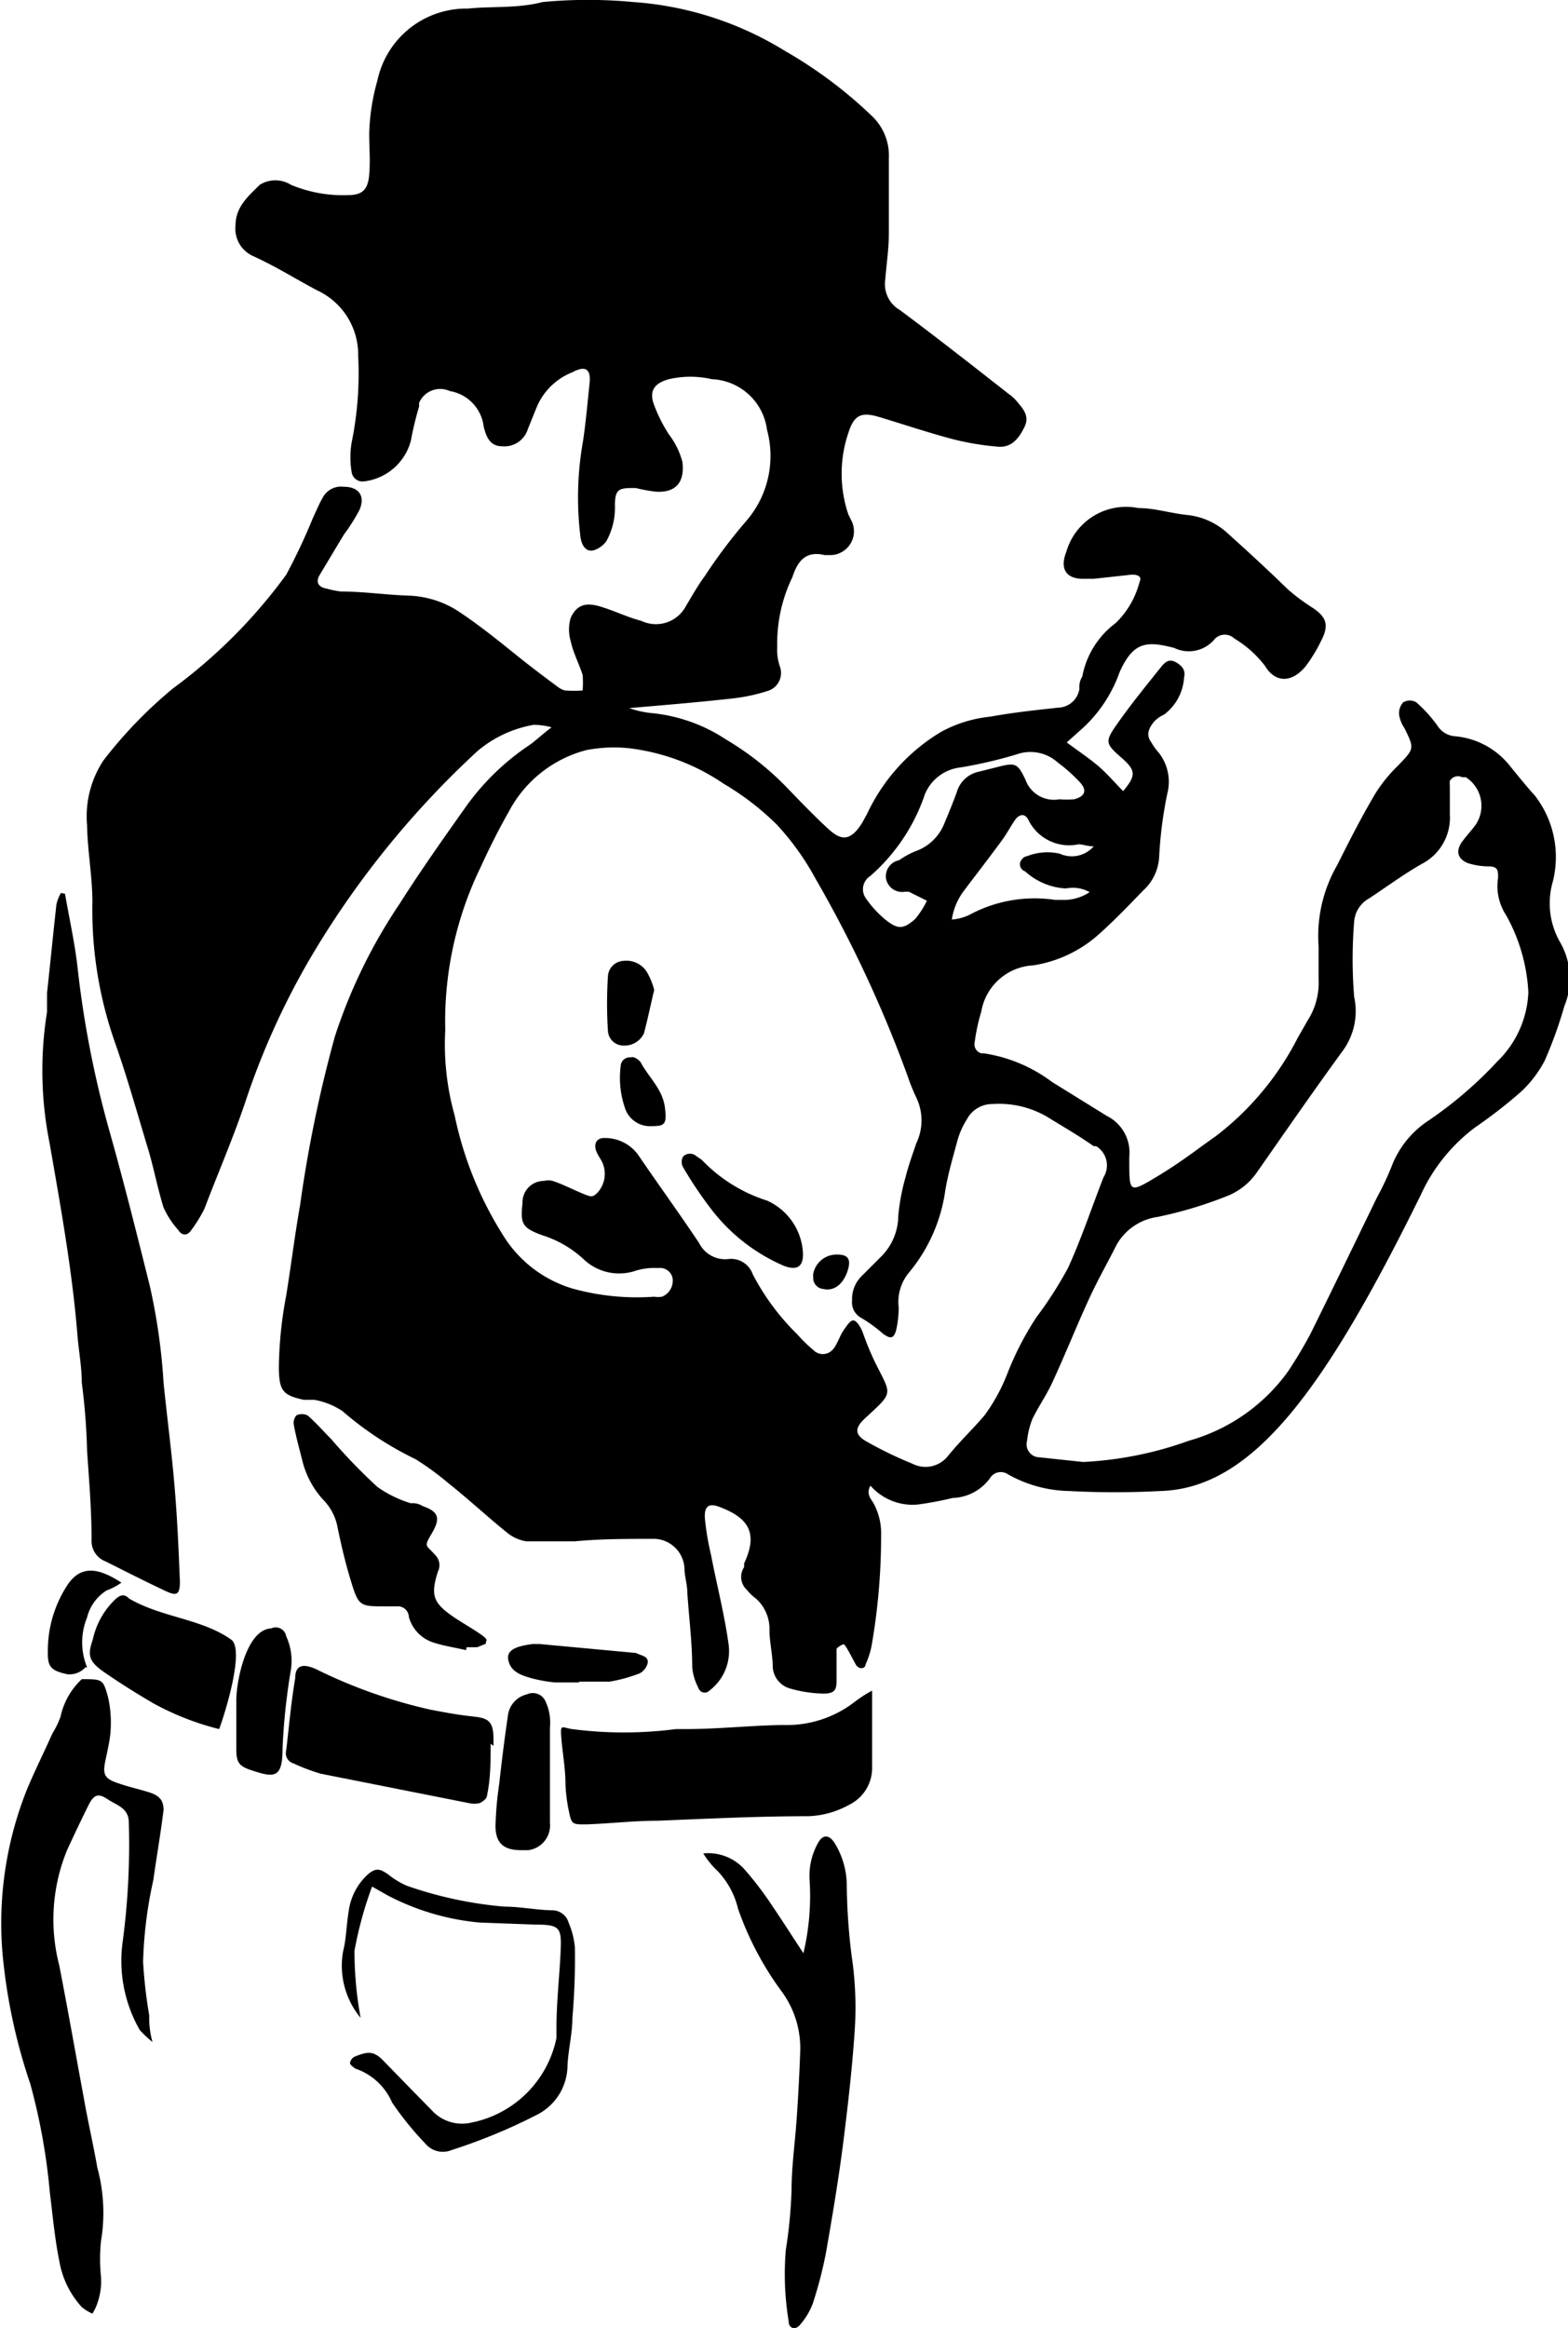 <svg xmlns="http://www.w3.org/2000/svg" viewBox="0 0 38.35 56.91"><title>construction-bissonnette-logo-icone</title><g id="Layer_2" data-name="Layer 2"><g id="Layer_1-2" data-name="Layer 1"><path d="M28.38,36.45a20.74,20.74,0,0,1-2.23,0,3.15,3.15,0,0,1-1.5-.41.31.31,0,0,0-.44.1h0a1.17,1.17,0,0,1-.91.48,8.46,8.46,0,0,1-.85.16,1.37,1.37,0,0,1-1.16-.46c-.11.19,0,.31.07.42a1.53,1.53,0,0,1,.19.78,15.59,15.59,0,0,1-.22,2.64,2,2,0,0,1-.16.53c0,.1-.16.14-.24,0s-.14-.27-.22-.4-.08-.09-.11-.08-.14.07-.14.11v.72c0,.24,0,.38-.38.36a3.09,3.09,0,0,1-.75-.12.58.58,0,0,1-.43-.52c0-.3-.08-.61-.08-.91a1,1,0,0,0-.33-.77,1.1,1.1,0,0,1-.22-.21.43.43,0,0,1-.07-.56l0-.09c.32-.69.16-1.08-.55-1.36-.3-.13-.43-.06-.41.26a6.61,6.61,0,0,0,.15.89c.14.73.33,1.46.43,2.19a1.21,1.21,0,0,1-.47,1.13.16.16,0,0,1-.23,0,.26.26,0,0,1-.05-.09,1.33,1.33,0,0,1-.14-.48c0-.61-.08-1.22-.12-1.83,0-.2-.07-.4-.07-.6a.76.76,0,0,0-.8-.71c-.63,0-1.25,0-1.88.06H12.87a1,1,0,0,1-.49-.23c-.47-.38-.92-.8-1.4-1.18a6.89,6.89,0,0,0-.82-.6,8.05,8.05,0,0,1-1.78-1.17,1.78,1.78,0,0,0-.7-.28H7.43c-.52-.11-.6-.23-.61-.77A10,10,0,0,1,7,31.67c.12-.74.21-1.48.34-2.21a32,32,0,0,1,.85-4.12A13,13,0,0,1,9.77,22.1c.52-.82,1.08-1.61,1.64-2.4a6,6,0,0,1,1.53-1.48c.16-.11.3-.25.55-.44a1.67,1.67,0,0,0-.44-.06,2.89,2.89,0,0,0-1.37.64,22.23,22.23,0,0,0-4,4.91A18.4,18.4,0,0,0,6,26.94c-.3.89-.67,1.74-1,2.61a3.46,3.46,0,0,1-.32.52c-.1.15-.23.14-.32,0A2.17,2.17,0,0,1,4,29.52c-.14-.45-.23-.92-.36-1.37-.27-.89-.52-1.79-.83-2.67a9.75,9.75,0,0,1-.55-3.43c0-.62-.12-1.25-.13-1.87a2.48,2.48,0,0,1,.4-1.59,10.89,10.89,0,0,1,1.7-1.76A12.81,12.81,0,0,0,7,14.05a14.44,14.44,0,0,0,.65-1.38c.08-.17.15-.34.24-.5a.51.51,0,0,1,.52-.27c.37,0,.53.23.38.57a4.67,4.67,0,0,1-.38.6l-.6,1c-.1.18,0,.29.18.32a2.57,2.57,0,0,0,.34.07c.54,0,1.09.08,1.63.1a2.38,2.38,0,0,1,1.29.41c.51.34,1,.74,1.46,1.11.3.24.62.48.93.71a.51.51,0,0,0,.18.09,3.09,3.09,0,0,0,.43,0,2.41,2.41,0,0,0,0-.38c-.09-.28-.23-.54-.29-.82a1,1,0,0,1,0-.58c.15-.32.37-.38.73-.27s.63.25,1,.35a.83.83,0,0,0,1.09-.37c.15-.25.29-.5.46-.73a12.83,12.83,0,0,1,1-1.33,2.43,2.43,0,0,0,.52-2.24,1.42,1.42,0,0,0-1.35-1.24,2.33,2.33,0,0,0-1.05,0c-.33.09-.48.26-.38.58a3.68,3.68,0,0,0,.38.77,1.91,1.91,0,0,1,.33.67c.06.49-.15.76-.65.73a3.86,3.86,0,0,1-.49-.09c-.39,0-.51,0-.51.42a1.69,1.69,0,0,1-.21.88.61.61,0,0,1-.3.22c-.18.05-.29-.08-.33-.3a7.85,7.85,0,0,1,.06-2.37c.07-.47.11-.94.16-1.41S14.19,9,14,9.1a1.57,1.57,0,0,0-.88.87l-.21.52a.6.6,0,0,1-.63.42c-.3,0-.39-.24-.45-.48A1,1,0,0,0,11,9.56a.56.56,0,0,0-.75.29l0,.09a7.72,7.72,0,0,0-.2.83,1.35,1.35,0,0,1-1.16,1,.27.27,0,0,1-.29-.23v0a2.17,2.17,0,0,1,0-.72,8.39,8.39,0,0,0,.16-2.12,1.73,1.73,0,0,0-1-1.6c-.53-.28-1-.58-1.57-.84a.73.73,0,0,1-.43-.74c0-.46.3-.71.59-1a.72.72,0,0,1,.77,0,3.3,3.3,0,0,0,1.39.25c.36,0,.49-.14.52-.5s0-.65,0-1a5.18,5.18,0,0,1,.2-1.3A2.22,2.22,0,0,1,11.44.21c.57-.06,1.22,0,1.83-.16a11.76,11.76,0,0,1,2.22,0,8.12,8.12,0,0,1,3.7,1.19,10.87,10.87,0,0,1,2.15,1.61,1.33,1.33,0,0,1,.4,1V5.69c0,.39-.06.78-.09,1.16a.73.73,0,0,0,.36.73c.9.67,1.78,1.36,2.66,2.05a1,1,0,0,1,.19.17c.15.18.33.36.2.63s-.31.52-.65.49a6.7,6.7,0,0,1-1.09-.18c-.61-.16-1.2-.36-1.8-.54-.45-.14-.63-.06-.77.38a3.11,3.11,0,0,0,0,2l.07.14a.58.58,0,0,1-.24.78.55.55,0,0,1-.25.07h-.16c-.46-.11-.66.14-.79.54a3.7,3.7,0,0,0-.37,1.7,1.26,1.26,0,0,0,.07.5.46.46,0,0,1-.27.57,4.38,4.38,0,0,1-.94.2c-.82.09-1.65.16-2.48.23h0a2.31,2.31,0,0,0,.52.12,4,4,0,0,1,1.85.65,7.1,7.1,0,0,1,1.55,1.24c.29.3.59.61.9.9s.55.42.88-.11l.12-.22a4.61,4.61,0,0,1,1.81-2,3.17,3.17,0,0,1,1.2-.37c.55-.1,1.1-.16,1.66-.22a.54.54,0,0,0,.52-.46.48.48,0,0,1,.07-.3,2.11,2.11,0,0,1,.82-1.31,2.15,2.15,0,0,0,.58-1c.08-.16-.09-.19-.21-.18l-.91.1h-.26c-.43,0-.57-.26-.41-.66a1.52,1.52,0,0,1,1.76-1.07c.4,0,.8.13,1.2.17a1.72,1.72,0,0,1,1,.46c.49.44,1,.91,1.45,1.35a4.73,4.73,0,0,0,.57.43c.38.24.46.44.25.84a3.81,3.81,0,0,1-.37.61c-.34.42-.75.42-1,0a2.66,2.66,0,0,0-.75-.67.34.34,0,0,0-.47,0l0,0a.82.82,0,0,1-1,.23c-.66-.17-1-.17-1.34.6a3.39,3.39,0,0,1-1,1.45l-.29.26c.27.2.51.36.74.55s.43.43.64.64c.31-.37.31-.5,0-.78h0c-.45-.39-.46-.42-.12-.9s.7-.92,1.06-1.37c.09-.11.19-.19.35-.1s.24.2.2.37a1.23,1.23,0,0,1-.49.91.72.72,0,0,0-.25.18c-.12.15-.2.31-.06.5a1.44,1.44,0,0,0,.18.25,1.15,1.15,0,0,1,.21,1,10.08,10.08,0,0,0-.2,1.56,1.2,1.2,0,0,1-.39.81c-.37.38-.73.76-1.13,1.11a3.12,3.12,0,0,1-1.56.72A1.36,1.36,0,0,0,24,24.73a4.64,4.64,0,0,0-.16.74.23.23,0,0,0,.16.28h.06a3.69,3.69,0,0,1,1.67.7l1.34.83a1,1,0,0,1,.55,1v.1c0,.77,0,.79.65.4s1-.68,1.46-1a7.06,7.06,0,0,0,2-2.39l.25-.44a1.7,1.7,0,0,0,.27-1v-.81a3.48,3.48,0,0,1,.46-2c.29-.58.58-1.15.91-1.71a3.55,3.55,0,0,1,.57-.71c.4-.42.41-.41.16-.92a.8.8,0,0,1-.13-.32.39.39,0,0,1,.1-.31.31.31,0,0,1,.32,0,3.39,3.39,0,0,1,.51.56.56.56,0,0,0,.45.27,1.93,1.93,0,0,1,1.35.75c.19.23.38.47.59.7a2.45,2.45,0,0,1,.42,2.17,1.91,1.91,0,0,0,.2,1.42,1.78,1.78,0,0,1,.1,1.56,10.55,10.55,0,0,1-.48,1.33,2.84,2.84,0,0,1-.58.76,12,12,0,0,1-1.12.87,4.27,4.27,0,0,0-1.33,1.65C32.39,34,30.63,36.39,28.38,36.45ZM10.89,25.18a6.43,6.43,0,0,0,.23,2.09,8.85,8.85,0,0,0,1.23,3A3,3,0,0,0,14,31.5a5.88,5.88,0,0,0,2,.2.61.61,0,0,0,.19,0,.42.42,0,0,0,.26-.45A.31.31,0,0,0,16.1,31a1.55,1.55,0,0,0-.6.08,1.26,1.26,0,0,1-1.23-.3,2.65,2.65,0,0,0-1-.58c-.49-.18-.55-.27-.49-.79a.52.52,0,0,1,.52-.54.43.43,0,0,1,.22,0c.24.08.47.2.71.3s.26.1.37,0a.68.68,0,0,0,.09-.83,1.62,1.62,0,0,1-.1-.18c-.08-.2,0-.35.21-.34a1,1,0,0,1,.82.43c.49.72,1,1.42,1.48,2.14a.71.71,0,0,0,.71.39.56.56,0,0,1,.6.37,5.79,5.79,0,0,0,1.09,1.47,3.68,3.68,0,0,0,.4.39.32.32,0,0,0,.45,0,.45.45,0,0,0,.1-.14c.07-.12.11-.25.19-.36s.15-.23.23-.23.18.16.23.29a7,7,0,0,0,.31.75c.4.8.45.7-.25,1.35-.25.23-.26.39,0,.55a9.4,9.4,0,0,0,1.15.56.7.7,0,0,0,.87-.18c.29-.36.63-.68.9-1a4.44,4.44,0,0,0,.55-1,7.41,7.41,0,0,1,.72-1.4A9.67,9.67,0,0,0,26.12,31c.33-.72.58-1.48.87-2.22a.55.55,0,0,0-.18-.76l-.06,0c-.37-.26-.77-.49-1.16-.73a2.34,2.34,0,0,0-1.32-.3.7.7,0,0,0-.62.37,2,2,0,0,0-.23.51c-.11.41-.23.81-.3,1.23a4,4,0,0,1-.88,2,1.12,1.12,0,0,0-.26.86,2.57,2.57,0,0,1-.06.55c-.06.22-.14.23-.33.09a3.36,3.36,0,0,0-.54-.39.43.43,0,0,1-.21-.42.79.79,0,0,1,.24-.6l.47-.47a1.42,1.42,0,0,0,.42-1,5.14,5.14,0,0,1,.18-.95c.07-.28.17-.55.26-.82a1.29,1.29,0,0,0,0-1.12,4.71,4.71,0,0,1-.21-.52,30.45,30.45,0,0,0-2.26-4.84A6.48,6.48,0,0,0,19,20.16a6.62,6.62,0,0,0-1.3-1,5.17,5.17,0,0,0-2-.82,3.51,3.51,0,0,0-1.37,0,3,3,0,0,0-1.89,1.51c-.25.44-.48.9-.69,1.36A8.62,8.62,0,0,0,10.89,25.18Zm15.6,10.56a8.84,8.84,0,0,0,2.59-.52,4.47,4.47,0,0,0,2.42-1.69,10.64,10.64,0,0,0,.55-.92c.55-1.11,1.09-2.23,1.63-3.34a7.12,7.12,0,0,0,.35-.74,2.33,2.33,0,0,1,.9-1.13,9.86,9.86,0,0,0,1.7-1.46,2.49,2.49,0,0,0,.75-1.68,4.3,4.3,0,0,0-.54-1.88,1.3,1.3,0,0,1-.2-.92c0-.18,0-.28-.24-.28a1.69,1.69,0,0,1-.5-.08c-.27-.11-.3-.32-.12-.55s.22-.26.32-.4A.83.83,0,0,0,35.85,19L35.76,19a.23.23,0,0,0-.3.09.43.43,0,0,0,0,.11v.71a1.27,1.27,0,0,1-.65,1.19c-.45.25-.88.57-1.32.86a.71.71,0,0,0-.37.57,11.3,11.3,0,0,0,0,1.84,1.64,1.64,0,0,1-.28,1.32c-.73,1-1.42,2-2.12,3a1.6,1.6,0,0,1-.71.55,10.08,10.08,0,0,1-1.7.51,1.37,1.37,0,0,0-1,.68c-.21.42-.45.84-.65,1.27-.32.69-.6,1.4-.92,2.09-.14.31-.34.59-.49.9a2,2,0,0,0-.13.53.32.32,0,0,0,.24.4h0Zm-.58-16.2a2.16,2.16,0,0,0,.36,0c.27-.07.33-.22.13-.43a4,4,0,0,0-.53-.47,1,1,0,0,0-1-.2,10.88,10.88,0,0,1-1.37.32,1.07,1.07,0,0,0-.88.66,4.6,4.6,0,0,1-1.34,2,.38.38,0,0,0-.11.53l0,0a2.57,2.57,0,0,0,.47.52c.32.26.45.25.74,0a2.16,2.16,0,0,0,.29-.45l-.44-.22h-.1a.4.4,0,0,1-.46-.32.4.4,0,0,1,.32-.45,1.94,1.94,0,0,1,.4-.22,1.18,1.18,0,0,0,.69-.64c.11-.26.22-.53.32-.8a.71.71,0,0,1,.52-.5l.44-.11c.47-.12.52-.12.72.3A.74.74,0,0,0,25.91,19.54Zm-2.63,2.94a1.24,1.24,0,0,0,.42-.11A3.36,3.36,0,0,1,25.81,22h.25a1.15,1.15,0,0,0,.59-.19.84.84,0,0,0-.58-.09,1.61,1.61,0,0,1-1-.42A.18.18,0,0,1,25,21a.19.19,0,0,1,.12-.07,1.36,1.36,0,0,1,.8-.06.71.71,0,0,0,.83-.18c-.16,0-.27-.05-.37-.05a1.11,1.11,0,0,1-1.23-.6c-.08-.16-.22-.14-.32,0s-.21.35-.33.51c-.3.41-.61.81-.92,1.22A1.54,1.54,0,0,0,23.28,22.48Z"/><path d="M1.59,21.85c.1.58.23,1.16.3,1.74a24.78,24.78,0,0,0,.77,4c.36,1.27.68,2.55,1,3.83A14.69,14.69,0,0,1,4,33.8c.09.89.21,1.78.28,2.67.06.73.09,1.46.12,2.19,0,.32-.07.37-.36.23-.49-.23-1-.49-1.46-.72a.53.53,0,0,1-.34-.52c0-.73-.06-1.45-.11-2.18A15.78,15.78,0,0,0,2,33.8c0-.4-.08-.8-.11-1.21-.13-1.57-.41-3.11-.68-4.66a9,9,0,0,1-.06-3.19v-.46c.08-.73.15-1.45.23-2.17a1,1,0,0,1,.11-.28Z"/><path d="M2,41.05c.51,0,.52,0,.64.43a2.73,2.73,0,0,1,.07.7c0,.3-.08.6-.14.9s0,.4.28.5.52.15.78.23S4,44,4,44.25c-.07.57-.17,1.14-.25,1.71a10.42,10.42,0,0,0-.25,2,11.68,11.68,0,0,0,.15,1.31,2.14,2.14,0,0,0,.08.65,2.87,2.87,0,0,1-.31-.29A3.4,3.4,0,0,1,3,47.47a17.86,17.86,0,0,0,.15-2.92c0-.35-.3-.42-.51-.56s-.33-.15-.47.13-.36.74-.53,1.11a4.47,4.47,0,0,0-.19,2.82c.21,1.08.4,2.16.6,3.24.1.57.23,1.13.33,1.7a4.21,4.21,0,0,1,.09,1.8,4.22,4.22,0,0,0,0,.87,1.6,1.6,0,0,1-.09.65,1.15,1.15,0,0,1-.12.25A1.07,1.07,0,0,1,2,56.4a2.22,2.22,0,0,1-.55-1.13c-.11-.54-.16-1.1-.23-1.66a15.1,15.1,0,0,0-.48-2.67,13.71,13.71,0,0,1-.64-2.82,8.81,8.81,0,0,1,.57-4.4c.19-.45.41-.89.61-1.34a2.22,2.22,0,0,0,.2-.41A1.76,1.76,0,0,1,2,41.05Z"/><path d="M21.33,41.33v1.93a1,1,0,0,1-.56.86,2.21,2.21,0,0,1-1,.28c-1.22,0-2.44.06-3.67.11-.59,0-1.18.07-1.77.09-.34,0-.35,0-.42-.34a4,4,0,0,1-.08-.65c0-.37-.07-.74-.1-1.11s0-.27.26-.23a9.82,9.82,0,0,0,2.54,0h.25c.79,0,1.59-.09,2.38-.1a2.71,2.71,0,0,0,1.75-.57A3,3,0,0,1,21.33,41.33Z"/><path d="M17.2,45.31a1.19,1.19,0,0,1,1,.38,8.12,8.12,0,0,1,.62.8c.28.41.54.82.83,1.26a6.11,6.11,0,0,0,.15-1.81,1.63,1.63,0,0,1,.21-.89c.11-.2.26-.21.4,0a2,2,0,0,1,.3,1,14.89,14.89,0,0,0,.12,1.77,8.44,8.44,0,0,1,.07,1.88c-.06.88-.16,1.75-.27,2.63s-.27,1.84-.43,2.75a10.09,10.09,0,0,1-.32,1.23,1.71,1.71,0,0,1-.31.52c-.11.14-.28.1-.28-.08A7,7,0,0,1,19.22,55a11.83,11.83,0,0,0,.14-1.46c0-.56.08-1.12.12-1.68s.07-1.11.09-1.67a2.34,2.34,0,0,0-.47-1.53,7.65,7.65,0,0,1-1.05-2,2,2,0,0,0-.58-1A2.16,2.16,0,0,1,17.2,45.31Z"/><path d="M5.36,42.27a6.73,6.73,0,0,1-1.61-.63c-.41-.24-.81-.49-1.2-.76s-.41-.42-.28-.8a1.91,1.91,0,0,1,.57-1c.1-.08.19-.13.32,0,.78.46,1.77.49,2.49,1C6,40.31,5.49,41.93,5.36,42.27Zm1.27-2.46A.26.26,0,0,1,7,40v0a1.45,1.45,0,0,1,.11.85,15.27,15.27,0,0,0-.2,1.91c0,.72-.21.7-.75.52-.31-.1-.38-.19-.38-.51V41.58C5.77,41.19,6,39.84,6.63,39.81Z"/><path d="M12,42.63c0,.43,0,.85-.09,1.27,0,.07-.11.15-.18.18a.57.57,0,0,1-.26,0l-3.63-.72a4.73,4.73,0,0,1-.66-.25A.26.26,0,0,1,7,42.79c.07-.59.12-1.18.22-1.76,0-.32.18-.37.5-.23a12.38,12.38,0,0,0,2.83,1c.32.06.63.12,1,.16s.52.09.52.56v.16Z"/><path d="M11.4,40.34c-.26-.06-.53-.1-.78-.18a.91.91,0,0,1-.62-.63.27.27,0,0,0-.3-.26H9.43c-.63,0-.66,0-.85-.63-.13-.42-.23-.85-.32-1.28a1.29,1.29,0,0,0-.33-.67,2.18,2.18,0,0,1-.54-1c-.07-.28-.15-.56-.2-.84a.28.28,0,0,1,.06-.25.32.32,0,0,1,.27,0c.21.18.39.39.58.58a13.85,13.85,0,0,0,1.13,1.17,2.84,2.84,0,0,0,.82.4.45.45,0,0,1,.29.07c.38.13.44.29.23.65s-.16.28.07.54a.35.35,0,0,1,.07.41c-.19.6-.11.78.43,1.14.21.14.43.26.64.41s.07.14.11.21l-.22.09h-.26Z"/><path d="M9.1,46.12a9.34,9.34,0,0,0-.43,1.57,9,9,0,0,0,.15,1.64,2,2,0,0,1-.43-1.62c.08-.31.08-.64.14-1A1.48,1.48,0,0,1,9,45.82c.19-.16.29-.14.49,0a2,2,0,0,0,.46.28,9.72,9.72,0,0,0,2.38.51c.38,0,.77.08,1.16.09a.42.42,0,0,1,.42.31,2,2,0,0,1,.15.59A16.48,16.48,0,0,1,14,49.32c0,.39-.1.78-.12,1.17a1.36,1.36,0,0,1-.77,1.22,13.73,13.73,0,0,1-2.06.85.56.56,0,0,1-.65-.16,7.7,7.7,0,0,1-.81-1,1.5,1.5,0,0,0-.9-.83s-.13-.09-.13-.13a.21.21,0,0,1,.11-.16c.3-.12.45-.16.69.08l.75.77.5.51a1,1,0,0,0,.92.25,2.65,2.65,0,0,0,2.08-2.07v-.25c0-.61.07-1.22.1-1.83s0-.69-.61-.69L11.74,47a6,6,0,0,1-2.27-.67Z"/><path d="M14.19,41.13h-.61a3.44,3.44,0,0,1-.64-.12c-.23-.07-.46-.16-.51-.44s.32-.34.6-.38h.16l2.37.22h0c.12.07.31.07.28.25a.39.39,0,0,1-.2.25,3.76,3.76,0,0,1-.73.2h-.77Z"/><path d="M13.45,42.27v2.29a.61.61,0,0,1-.53.67h-.18c-.44,0-.63-.19-.62-.62a8.26,8.26,0,0,1,.09-1q.09-.83.21-1.65a.61.61,0,0,1,.47-.54.34.34,0,0,1,.46.19,1.23,1.23,0,0,1,.1.63Z"/><path d="M2.09,40.76a.53.53,0,0,1-.44.17c-.41-.09-.49-.18-.48-.57a2.93,2.93,0,0,1,.44-1.55c.33-.55.76-.51,1.36-.12a1.55,1.55,0,0,1-.36.19,1.08,1.08,0,0,0-.48.66,1.61,1.61,0,0,0,0,1.22Z"/><path d="M19.64,30.66c0,.31-.15.41-.48.28a4.45,4.45,0,0,1-1.78-1.4,9.68,9.68,0,0,1-.67-1,.26.26,0,0,1,0-.27.24.24,0,0,1,.33,0l.12.08a3.78,3.78,0,0,0,1.6,1A1.49,1.49,0,0,1,19.64,30.66Z"/><path d="M16,24.2c-.09.38-.16.72-.25,1.06a.52.52,0,0,1-.49.3.38.38,0,0,1-.39-.34,10.44,10.44,0,0,1,0-1.37.4.4,0,0,1,.38-.36.59.59,0,0,1,.57.27A1.7,1.7,0,0,1,16,24.2Z"/><path d="M15.93,27.53a.64.64,0,0,1-.65-.46,2.25,2.25,0,0,1-.1-1,.22.22,0,0,1,.24-.22.15.15,0,0,1,.09,0,.38.38,0,0,1,.16.12c.19.36.53.65.59,1.09S16.25,27.53,15.93,27.53Z"/><path d="M20.48,30.67c.27,0,.34.12.25.4s-.3.51-.6.44a.27.27,0,0,1-.24-.3.19.19,0,0,1,0-.07A.58.58,0,0,1,20.48,30.67Z"/></g></g></svg>